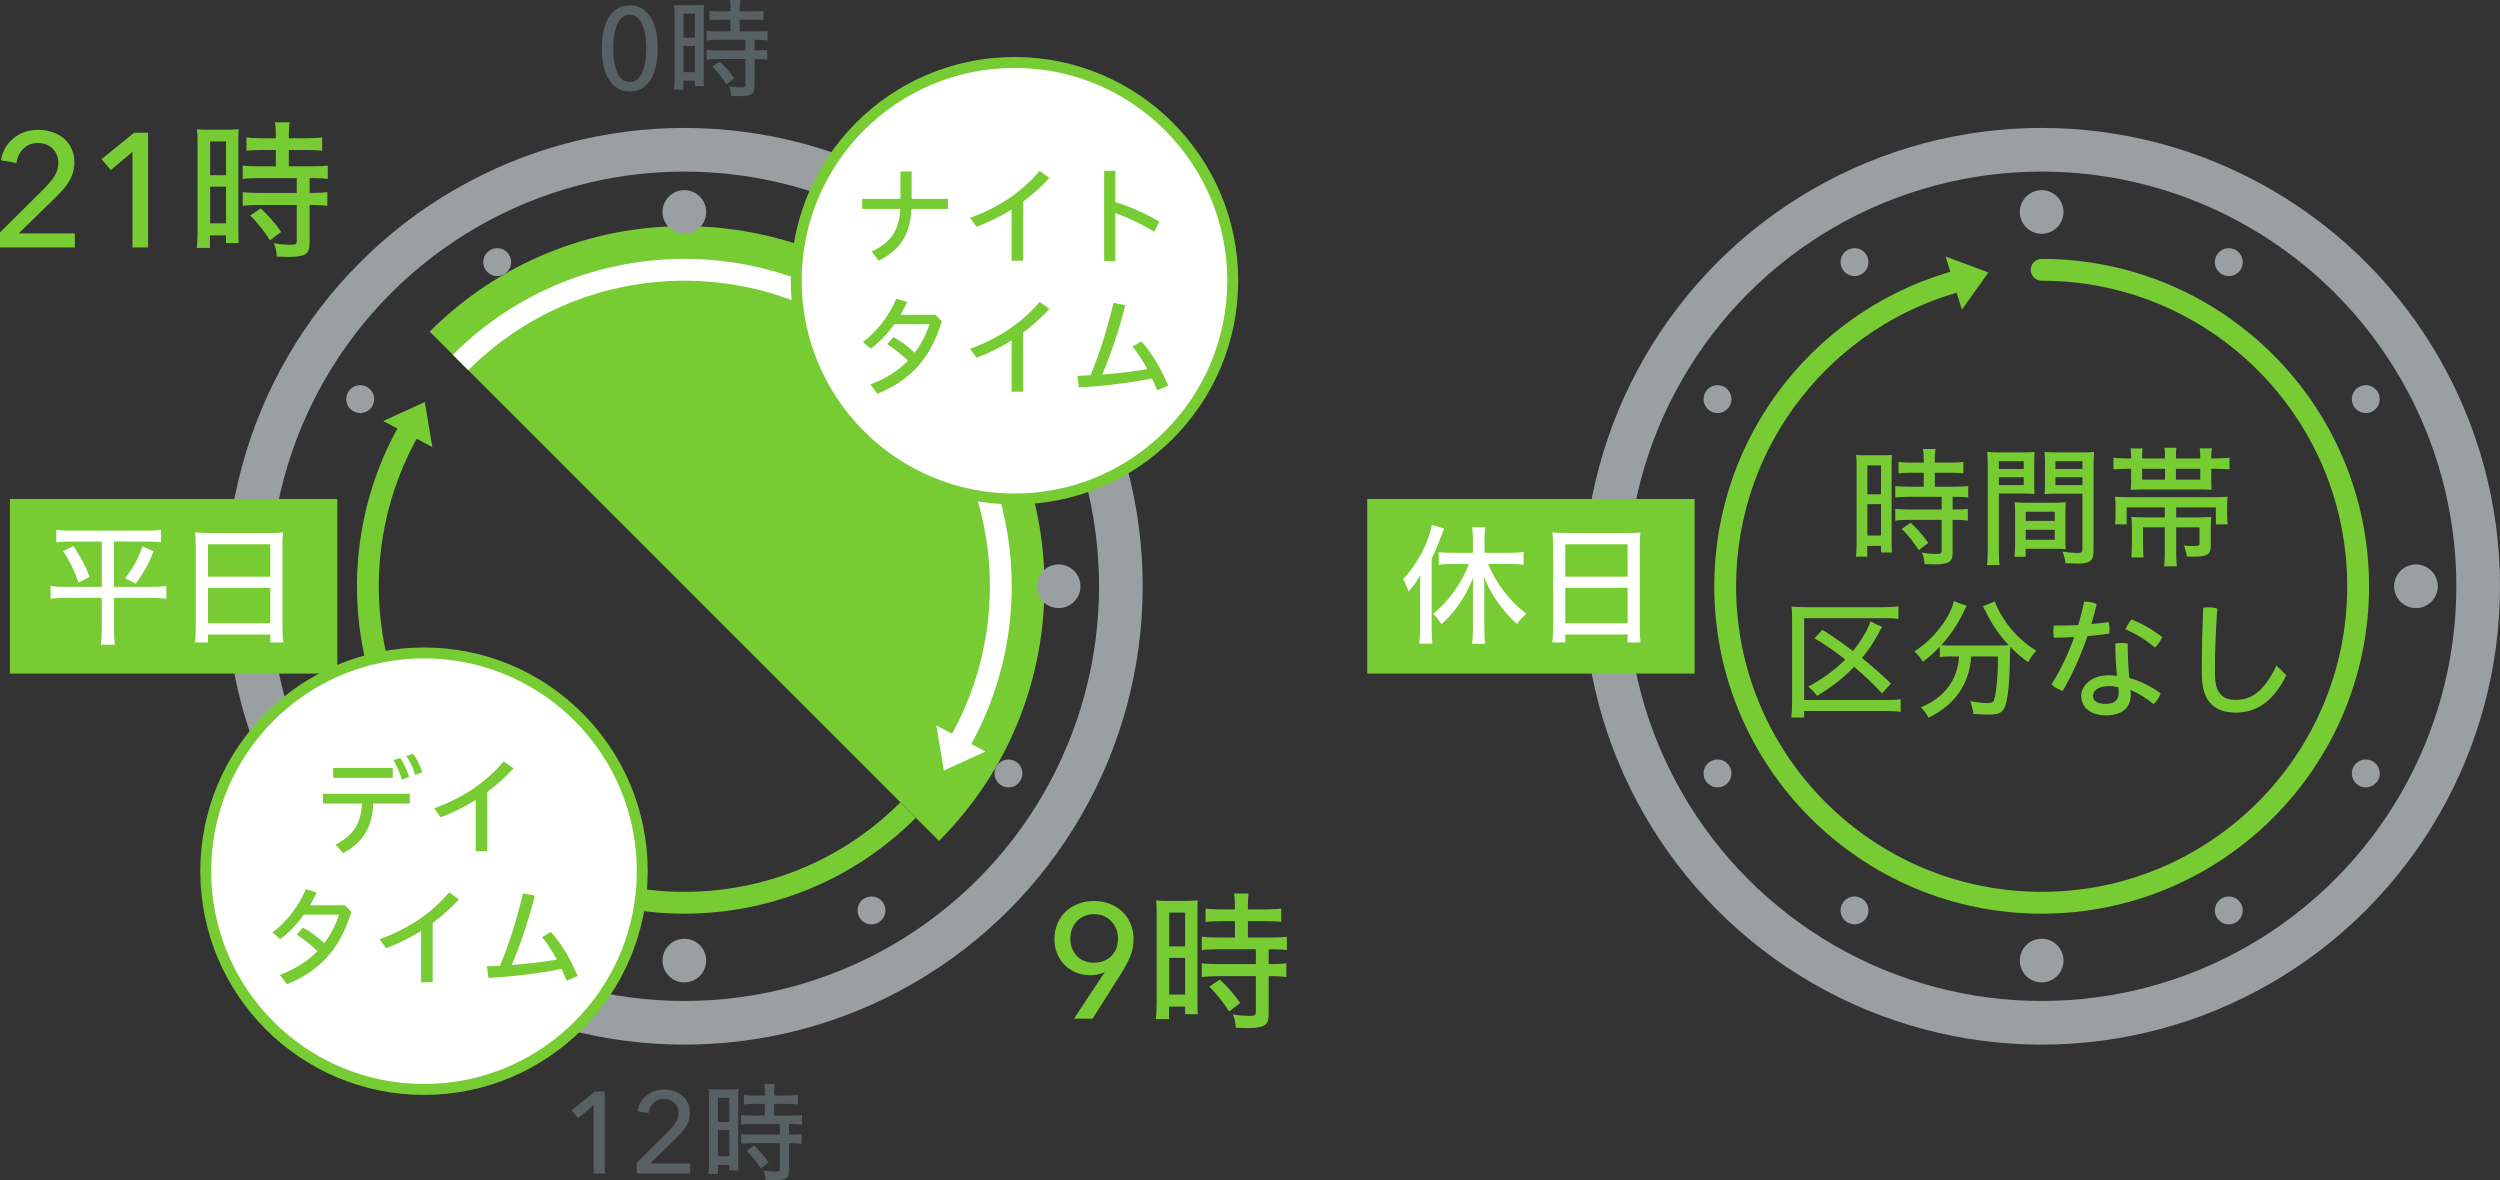 <?xml version="1.0" encoding="UTF-8"?><svg id="b" xmlns="http://www.w3.org/2000/svg" width="229.086" height="108.155" viewBox="0 0 229.086 108.155"><rect x="0" y="0" width="229.086" height="108.155" fill="#333333" stroke="none"/><g id="c"><polygon points="182.207 24.969 179.774 28.375 178.286 23.506 182.207 24.969" fill="#78cc33"/><circle cx="187.086" cy="53.723" r="40" fill="none" stroke="#9aa0a1" stroke-miterlimit="10" stroke-width="4"/><circle cx="187.086" cy="19.425" r="2" fill="#9aa0a1"/><circle cx="169.937" cy="24.02" r="1.28" fill="#9aa0a1"/><circle cx="157.383" cy="36.574" r="1.28" fill="#9aa0a1"/><circle cx="152.788" cy="53.723" r="2" fill="#9aa0a1"/><circle cx="157.383" cy="70.872" r="1.28" fill="#9aa0a1"/><circle cx="169.937" cy="83.426" r="1.28" fill="#9aa0a1"/><circle cx="187.086" cy="88.021" r="2" fill="#9aa0a1"/><circle cx="204.235" cy="83.426" r="1.28" fill="#9aa0a1"/><circle cx="216.789" cy="70.872" r="1.28" fill="#9aa0a1"/><circle cx="221.384" cy="53.723" r="2" fill="#9aa0a1"/><circle cx="216.789" cy="36.574" r="1.28" fill="#9aa0a1"/><circle cx="204.235" cy="24.02" r="1.28" fill="#9aa0a1"/><path d="M187.086,24.723c16.016,0,29,12.984,29,29s-12.984,29-29,29-29-12.984-29-29c0-13.514,9.243-24.868,21.752-28.087" fill="none" stroke="#78cc33" stroke-linecap="round" stroke-miterlimit="10" stroke-width="2"/><path d="M170.133,42.849c0-.552-.012-.9-.048-1.164.156.023.216.023.348.023.024.013.156.013.276.013h1.632c.528,0,.792-.013,1.021-.036-.024.252-.024.468-.024,1.151v6.612c0,.792,0,.888.024,1.176h-.996v-.6h-1.261v.984h-1.044c.049-.301.072-.78.072-1.345v-6.815ZM171.117,45.297h1.248v-2.652h-1.248v2.652ZM171.117,49.076h1.248v-2.88h-1.248v2.88ZM175.173,43.316c-.708.012-.96.024-1.2.06v-1.056c.252.048.637.072,1.176.072h1.129v-.336c0-.349-.024-.672-.072-.912h1.151c-.035.216-.06.552-.06.899v.349h1.44c.527,0,.911-.024,1.176-.072v1.056c-.252-.035-.708-.06-1.164-.06h-1.452v1.284h1.812c.552,0,.995-.024,1.247-.061v1.057c-.264-.048-.672-.072-1.151-.072h-.276v1.164h.24c.504,0,.912-.024,1.152-.061v1.08c-.288-.048-.637-.071-1.152-.071h-.24v2.916c0,.636-.12.876-.492,1.02-.264.096-.624.145-1.115.145,0,0-.324-.013-.973-.024-.012-.384-.107-.792-.239-1.056.371.071.899.12,1.296.12.443,0,.516-.049.516-.324v-2.796h-3.024c-.455,0-.911.023-1.224.071v-1.08c.264.036.672.061,1.236.061h3.012v-1.164h-3.012c-.504,0-.973.024-1.236.072v-1.057c.24.036.696.061,1.248.061h1.356v-1.284h-1.104ZM175.821,50.408c-.408-.66-1.068-1.487-1.561-1.943l.828-.564c.516.468,1.176,1.212,1.608,1.848l-.876.66Z" fill="#78cc33"/><path d="M183.165,50.385c0,.672.023,1.128.072,1.392h-1.164c.048-.312.071-.708.071-1.404v-7.644c0-.624-.012-1.008-.048-1.32.312.036.648.048,1.212.048h1.933c.6,0,.876-.012,1.2-.048-.024.324-.036.648-.036,1.116v1.668c0,.528.012.852.023,1.068-.312-.024-.611-.036-1.116-.036h-2.147v5.16ZM183.165,42.98h2.28v-.72h-2.28v.72ZM183.165,44.456h2.28v-.72h-2.28v.72ZM189.261,49.269c0,.479.012.815.036,1.056-.264-.023-.636-.036-1.164-.036h-2.508v.732h-1.032c.036-.288.061-.66.061-1.152v-2.771c0-.396-.013-.853-.036-1.08.228.036.647.048,1.116.048h2.436c.492,0,.888-.012,1.128-.048-.024.264-.036.6-.036,1.08v2.172ZM185.625,47.732h2.664v-.84h-2.664v.84ZM185.625,49.46h2.664v-.911h-2.664v.911ZM191.841,50.456c0,.937-.312,1.188-1.464,1.188-.24,0-.9-.024-1.104-.036-.06-.42-.132-.72-.275-1.056.588.084,1.032.12,1.332.12.396,0,.492-.061.492-.324v-5.112h-2.341c-.504,0-.804.012-1.128.036.024-.276.036-.636.036-1.08v-1.668c0-.384-.012-.84-.036-1.116.312.036.612.048,1.2.048h2.112c.588,0,.912-.012,1.224-.048-.036.433-.048.756-.048,1.309v7.739ZM188.349,42.98h2.473v-.72h-2.473v.72ZM188.349,44.456h2.473v-.72h-2.473v.72Z" fill="#78cc33"/><path d="M201.621,42.009c0-.516-.013-.72-.049-.924h1.116c-.048.265-.06.48-.06.924h.276c.636,0,1.08-.023,1.392-.071v1.078c-.348-.036-.744-.06-1.38-.06h-.288v1.129c0,.312.012.587.036.803-.264-.024-.432-.036-1.057-.036h-5.34c-.084,0-.239,0-.456.012-.071,0-.155,0-.252.013-.155,0-.168,0-.312.012.023-.252.036-.455.036-.851v-1.081h-.24c-.636,0-1.044.023-1.38.06v-1.078c.312.048.744.071,1.392.071h.229c0-.443-.013-.695-.061-.924h1.116c-.036.168-.048.408-.048.924h2.1c0-.443-.012-.768-.06-.983h1.116c-.048.228-.061.443-.061.983h2.232ZM194.877,46.496v1.548h-1.068c.036-.228.048-.515.048-.875v-.709c0-.396-.012-.719-.048-.947.276.036.769.049,1.296.049h7.681c.552,0,1.08-.013,1.344-.049-.036.216-.048.624-.048,1.007v.709c0,.324.023.66.048.827h-1.08v-1.56h-3.636v.913h2.1c.528,0,.816-.012,1.116-.048-.036.275-.048.623-.048,1.042v1.646c0,.756-.336.96-1.572.96-.096,0-.156,0-.624-.013-.036-.288-.084-.504-.252-1.008.372.036.624.048.96.048.18,0,.252-.012.336-.036.108-.035.12-.071.12-.216v-1.465h-2.136v2.293c0,.576.023,1.044.072,1.284h-1.188c.048-.288.072-.684.072-1.284v-2.293h-1.992v1.501c0,.72.012.948.048,1.26h-1.128c.036-.275.06-.647.06-1.26v-1.393c0-.372-.023-.803-.048-1.066.312.036.624.048,1.164.048h1.897v-.913h-3.492ZM198.393,42.956h-2.1v.997h2.1v-.997ZM201.621,43.953v-.997h-2.232v.997h2.232Z" fill="#78cc33"/><path d="M174.165,65.236c-.312-.06-.624-.084-1.236-.084h-7.607v.6h-1.177c.049-.407.072-.779.072-1.331v-7.608c0-.504-.012-.937-.048-1.236.3.036.792.061,1.26.061h7.188c.647,0,1.031-.024,1.344-.084v1.164c-.372-.061-.684-.072-1.332-.072h-7.308v7.5h7.596c.647,0,.972-.024,1.248-.072v1.164ZM172.461,63.532c-.984-1.032-1.644-1.656-2.568-2.436-.936,1.008-2.016,1.848-3.384,2.664-.204-.265-.54-.612-.804-.84,1.26-.673,2.46-1.549,3.384-2.484-.816-.66-1.776-1.32-2.82-1.956l.732-.768c1.248.804,1.812,1.212,2.796,1.943.732-.899,1.392-2.016,1.596-2.712l1.08.516c-.071.097-.132.192-.155.229-.024.048-.097.18-.192.372-.48.864-.96,1.596-1.512,2.231.947.769,1.728,1.452,2.664,2.341l-.816.899Z" fill="#78cc33"/><path d="M178.833,60.148c-.444,0-.804.024-1.08.06v-.947c-.528.552-.972.947-1.56,1.38-.12-.252-.456-.672-.769-.948,1.729-1.104,3.288-3.084,3.612-4.608l1.188.433c-.084.132-.204.348-.312.6-.517,1.08-1.164,2.052-2.028,3,.264.024.648.036.96.036h4.141c.527,0,.792-.012,1.079-.036-.827-.876-1.584-1.968-2.1-3.084-.06-.107-.192-.359-.264-.479l1.104-.444c.084.288.192.54.456,1.02.792,1.44,1.933,2.629,3.336,3.505-.24.228-.504.588-.756,1.044-.624-.469-1.116-.876-1.632-1.404q-.012.204-.024.72c-.023,2.58-.204,4.284-.516,4.884-.228.456-.6.601-1.476.601-.288,0-.66-.024-1.356-.061-.048-.384-.132-.731-.288-1.164.612.108,1.152.169,1.524.169.432,0,.563-.061.647-.301.204-.552.36-2.111.36-3.636v-.336h-2.448c-.168,2.532-1.488,4.44-3.912,5.616-.168-.336-.372-.612-.708-.948,2.172-.9,3.384-2.52,3.504-4.668h-.684Z" fill="#78cc33"/><path d="M190.977,55.133h.084c.36,0,.732.071,1.068.216-.144.611-.3,1.224-.492,1.836.54-.048,1.068-.108,1.597-.18.048.203.071.432.071.672,0,.132-.012.264-.023.384-.637.096-1.309.168-1.992.228-.636,1.836-1.428,3.576-2.269,5.017-.372-.108-.768-.324-1.031-.588.779-1.236,1.512-2.736,2.088-4.345-.636.036-1.26.061-1.872.061-.036-.181-.048-.384-.048-.576,0-.18.012-.36.036-.54h.552c.552,0,1.116-.012,1.691-.036.217-.708.396-1.428.54-2.147ZM197.985,63.521c-.097.348-.337.744-.648.996-.672-.552-1.452-1.032-2.112-1.296.013.168.024.312.024.432,0,1.284-.876,1.896-2.28,1.896-1.332,0-2.256-.673-2.256-1.776,0-.924.9-1.896,2.532-1.896.252,0,.492.024.744.049-.084-.828-.145-1.776-.156-2.952.192-.036.384-.061.576-.061.191,0,.384.024.563.061,0,1.224.048,2.22.156,3.155.96.265,1.92.721,2.856,1.393ZM193.269,62.872c-1.067,0-1.476.456-1.476.9,0,.456.384.732,1.164.732s1.188-.36,1.188-1.032c0-.145-.012-.312-.035-.504-.217-.048-.54-.097-.841-.097ZM198.129,58.372c-.12.312-.372.696-.66.973-.792-.685-1.848-1.332-2.7-1.668.133-.324.324-.648.54-.912.925.348,1.956.936,2.82,1.607Z" fill="#78cc33"/><path d="M201.765,61.013c0-1.536.036-3.252.12-5.316.168-.036.336-.048.504-.048.265,0,.54.036.792.12-.144,2.1-.216,3.876-.216,5.292v.684c0,1.729.66,2.389,1.908,2.389,1.404,0,2.58-.721,3.731-3.156l.9.899c-1.236,2.521-2.844,3.421-4.632,3.421-1.872,0-3.108-.925-3.108-3.528v-.756Z" fill="#78cc33"/><rect x="125.286" y="45.723" width="30" height="16" fill="#78cc33"/><path d="M130.124,54.064c0-.54.013-.9.036-1.368-.348.6-.624.984-1.092,1.5-.145-.444-.301-.792-.504-1.128,1.271-1.296,2.34-3.312,2.64-4.968l1.128.336-.096.252c-.072.168-.133.336-.145.372l-.203.527c-.205.553-.408,1.032-.697,1.608v6.42c0,.54.025,1.02.061,1.368h-1.199c.047-.433.071-.78.071-1.393v-3.527ZM133.076,51.676c-.359,0-.936.024-1.236.072v-1.151c.301.035.793.06,1.236.06h1.896v-1.188c0-.407-.024-.827-.072-1.151h1.199c-.047.324-.071.708-.071,1.151v1.188h2.315c.408,0,.984-.024,1.272-.072v1.164c-.252-.036-.78-.072-1.248-.072h-2.004c.731,1.788,1.956,3.385,3.491,4.549-.371.359-.6.611-.84.947-1.295-1.128-2.508-2.855-3.035-4.344.023.336.035.804.035,1.368v3.528c0,.516.037.947.084,1.271h-1.211c.047-.312.084-.864.084-1.271v-3.54c0-.42.012-.841.023-1.272-.648,1.692-1.656,3.18-2.916,4.284-.204-.348-.516-.744-.756-.948,1.367-1.067,2.676-2.892,3.275-4.572h-1.523Z" fill="#fff"/><path d="M142.316,49.996c0-.456-.024-.864-.061-1.212.348.036.756.06,1.284.06h5.532c.54,0,.912-.012,1.248-.06-.049.408-.061.756-.061,1.152v7.571c0,.564.024,1.032.072,1.368h-1.188v-.731h-5.713v.731h-1.188c.048-.336.072-.792.072-1.355v-7.524ZM143.432,52.84h5.713v-2.964h-5.713v2.964ZM143.432,57.112h5.713v-3.252h-5.713v3.252Z" fill="#fff"/><path d="M39.375,30.388c12.887-12.887,33.782-12.887,46.669,0s12.887,33.782,0,46.669L39.375,30.388Z" fill="#78cc33"/><circle cx="62.71" cy="53.723" r="40" fill="none" stroke="#9aa0a1" stroke-miterlimit="10" stroke-width="4"/><circle cx="62.71" cy="19.425" r="2" fill="#9aa0a1"/><circle cx="45.561" cy="24.02" r="1.28" fill="#9aa0a1"/><circle cx="33.007" cy="36.574" r="1.28" fill="#9aa0a1"/><circle cx="28.412" cy="53.723" r="2" fill="#9aa0a1"/><circle cx="33.007" cy="70.872" r="1.28" fill="#9aa0a1"/><circle cx="45.561" cy="83.426" r="1.28" fill="#9aa0a1"/><circle cx="62.71" cy="88.021" r="2" fill="#9aa0a1"/><circle cx="79.858" cy="83.426" r="1.28" fill="#9aa0a1"/><circle cx="92.412" cy="70.872" r="1.28" fill="#9aa0a1"/><circle cx="97.007" cy="53.723" r="2" fill="#9aa0a1"/><circle cx="92.412" cy="36.574" r="1.28" fill="#9aa0a1"/><circle cx="79.858" cy="24.02" r="1.28" fill="#9aa0a1"/><rect x=".909" y="45.723" width="30" height="16" fill="#78cc33"/><path d="M6.516,49.624c-.563,0-1.008.024-1.355.072v-1.14c.336.048.779.071,1.38.071h6.828c.6,0,1.044-.023,1.38-.071v1.14c-.324-.048-.828-.072-1.356-.072h-2.952v4.152h3.456c.576,0,1.044-.024,1.345-.084v1.176c-.288-.048-.769-.084-1.404-.084h-3.396v2.88c0,.42.036,1.032.084,1.416h-1.283c.048-.384.084-.876.084-1.416v-2.88h-3.276c-.564,0-1.08.036-1.416.084v-1.176c.336.06.732.084,1.392.084h3.301v-4.152h-2.809ZM6.731,50.044c.612.9,1.104,1.824,1.488,2.82l-1.02.516c-.385-1.092-.853-2.052-1.416-2.88l.947-.456ZM14.076,50.524c-.433,1.104-.96,2.052-1.645,2.952l-.972-.492c.708-.864,1.212-1.788,1.607-2.928l1.009.468Z" fill="#fff"/><path d="M17.939,49.996c0-.456-.023-.864-.06-1.212.348.036.756.06,1.284.06h5.532c.54,0,.911-.012,1.248-.06-.049.408-.061.756-.061,1.152v7.571c0,.564.024,1.032.072,1.368h-1.188v-.731h-5.712v.731h-1.188c.048-.336.071-.792.071-1.355v-7.524ZM19.056,52.84h5.712v-2.964h-5.712v2.964ZM19.056,57.112h5.712v-3.252h-5.712v3.252Z" fill="#fff"/><polygon points="86.491 70.605 85.804 66.476 90.299 68.867 86.491 70.605" fill="#fff"/><path d="M42.204,33.217c11.325-11.325,29.687-11.325,41.012,0,9.556,9.556,11.049,24.121,4.479,35.242" fill="none" stroke="#fff" stroke-miterlimit="10" stroke-width="2"/><polygon points="38.928 36.841 39.616 40.969 35.12 38.579 38.928 36.841" fill="#78cc33"/><path d="M83.216,74.229c-11.325,11.325-29.687,11.325-41.012,0-9.556-9.556-11.049-24.121-4.479-35.242" fill="none" stroke="#78cc33" stroke-miterlimit="10" stroke-width="2"/><path d="M57.714.489c.446,0,.83.104,1.152.308.322.205.588.486.797.844.209.356.363.775.462,1.257.099.48.148.993.148,1.537,0,.552-.05,1.066-.148,1.543-.099.478-.253.895-.462,1.252-.209.356-.475.638-.797.843s-.706.308-1.152.308-.832-.103-1.157-.308c-.326-.205-.594-.486-.803-.843-.208-.357-.362-.774-.462-1.252-.099-.477-.148-.991-.148-1.543,0-.544.05-1.057.148-1.537.1-.481.254-.9.462-1.257.209-.357.477-.639.803-.844.325-.204.711-.308,1.157-.308ZM57.714,1.35c-.312,0-.566.101-.766.303-.198.201-.353.455-.462.763-.11.308-.187.642-.229,1.002-.043.36-.064.7-.064,1.018s.021.658.064,1.019c.042.36.118.692.229.996.109.305.264.557.462.758.199.202.454.303.766.303.305,0,.555-.101.75-.303.194-.201.349-.453.462-.758.113-.304.191-.636.234-.996.042-.36.063-.7.063-1.019s-.021-.657-.063-1.018c-.043-.36-.121-.694-.234-1.002s-.268-.562-.462-.763c-.195-.202-.445-.303-.75-.303Z" fill="#576063"/><path d="M61.816,1.42c0-.46-.01-.75-.04-.971.13.021.18.021.29.021.02.01.13.01.229.01h1.36c.44,0,.66-.01.85-.03-.02.211-.02.391-.02.961v5.51c0,.66,0,.74.02.979h-.83v-.5h-1.05v.82h-.87c.04-.25.061-.65.061-1.12V1.42ZM62.636,3.46h1.04V1.25h-1.04v2.21ZM62.636,6.609h1.04v-2.399h-1.04v2.399ZM66.017,1.81c-.591.01-.801.021-1,.05v-.88c.21.04.529.061.979.061h.94v-.28c0-.29-.021-.561-.061-.76h.96c-.029.18-.05.46-.05.75v.29h1.2c.439,0,.76-.021.979-.061v.88c-.21-.029-.59-.05-.97-.05h-1.21v1.07h1.51c.46,0,.83-.021,1.04-.05v.88c-.22-.04-.56-.061-.96-.061h-.229v.971h.2c.42,0,.76-.021.96-.051v.9c-.24-.04-.53-.06-.96-.06h-.2v2.43c0,.53-.101.729-.41.85-.22.08-.521.12-.93.12,0,0-.271-.01-.811-.02-.01-.32-.09-.66-.2-.88.311.06.75.1,1.08.1.37,0,.431-.04.431-.271v-2.329h-2.521c-.38,0-.76.02-1.02.06v-.9c.22.03.56.051,1.029.051h2.511v-.971h-2.511c-.42,0-.81.021-1.029.061v-.88c.199.029.58.05,1.04.05h1.13v-1.07h-.92ZM66.557,7.72c-.341-.55-.891-1.24-1.301-1.62l.69-.47c.43.39.979,1.01,1.34,1.54l-.729.55Z" fill="#576063"/><path d="M55.417,107.535h-1.02v-6.259l-1.422,1.188-.604-.711,2.132-1.729h.914v7.51Z" fill="#576063"/><path d="M63.25,107.535h-4.899v-.986l2.992-2.97c.226-.233.42-.477.583-.731s.244-.541.244-.859c0-.197-.035-.376-.106-.535-.07-.159-.166-.295-.286-.408s-.262-.199-.425-.26c-.162-.061-.336-.09-.52-.09-.382,0-.697.122-.944.365-.247.244-.403.558-.467.939l-1.008-.17c.042-.283.133-.546.271-.79s.312-.456.525-.637c.212-.181.458-.32.737-.42.279-.099.578-.148.896-.148.312,0,.609.046.896.138.286.092.539.227.759.403.219.177.394.399.524.669.131.269.196.576.196.923,0,.24-.031.463-.096.668-.063.205-.149.4-.26.584-.109.184-.238.359-.387.525s-.305.33-.467.493l-2.44,2.377h3.68v.92Z" fill="#576063"/><path d="M64.973,100.765c0-.46-.01-.75-.04-.97.13.02.18.02.29.02.02.011.13.011.23.011h1.36c.44,0,.66-.011.85-.03-.02.21-.02.39-.02.96v5.51c0,.66,0,.74.02.98h-.83v-.5h-1.05v.819h-.87c.04-.25.061-.649.061-1.119v-5.681ZM65.792,102.805h1.04v-2.21h-1.04v2.21ZM65.792,105.955h1.04v-2.4h-1.04v2.4ZM69.173,101.155c-.591.01-.801.02-1,.05v-.88c.21.04.529.06.979.06h.94v-.28c0-.29-.021-.56-.061-.76h.96c-.029.181-.05.46-.05.75v.29h1.2c.439,0,.76-.02.979-.06v.88c-.21-.03-.59-.05-.97-.05h-1.21v1.069h1.51c.46,0,.83-.02,1.04-.05v.88c-.22-.04-.56-.06-.96-.06h-.229v.97h.2c.42,0,.76-.02.96-.05v.899c-.24-.039-.53-.06-.96-.06h-.2v2.43c0,.53-.101.73-.41.851-.22.08-.521.12-.93.12,0,0-.271-.011-.811-.021-.01-.32-.09-.66-.2-.88.311.06.75.1,1.08.1.37,0,.431-.04.431-.27v-2.33h-2.521c-.38,0-.76.021-1.02.06v-.899c.22.03.56.05,1.029.05h2.511v-.97h-2.511c-.42,0-.81.02-1.029.06v-.88c.199.03.58.05,1.04.05h1.13v-1.069h-.92ZM69.713,107.064c-.341-.55-.891-1.239-1.301-1.619l.69-.471c.43.391.979,1.011,1.34,1.54l-.729.55Z" fill="#576063"/><path d="M6.859,22.678H0v-1.381l4.188-4.157c.317-.326.59-.668.817-1.024s.342-.757.342-1.202c0-.277-.05-.527-.148-.75-.1-.223-.233-.413-.401-.571-.169-.158-.366-.28-.594-.364-.229-.084-.471-.126-.729-.126-.534,0-.976.171-1.322.513-.346.342-.563.779-.653,1.314l-1.411-.237c.06-.396.186-.766.379-1.107s.438-.639.735-.892c.297-.252.642-.448,1.032-.587.392-.139.81-.208,1.256-.208.436,0,.854.064,1.255.193.4.129.755.316,1.062.564s.552.56.735.936c.183.377.274.808.274,1.292,0,.337-.045.649-.134.937s-.21.56-.363.816c-.154.258-.335.503-.543.735-.208.233-.426.463-.653.691l-3.416,3.327h5.151v1.288Z" fill="#78cc33"/><path d="M13.568,22.678h-1.428v-8.762l-1.99,1.663-.847-.995,2.984-2.421h1.28v10.515Z" fill="#78cc33"/><path d="M18.107,13.199c0-.644-.014-1.05-.056-1.357.182.027.252.027.405.027.028.015.183.015.322.015h1.904c.616,0,.924-.015,1.189-.042-.027.294-.027.546-.027,1.344v7.714c0,.924,0,1.036.027,1.372h-1.162v-.7h-1.47v1.148h-1.218c.056-.351.084-.91.084-1.568v-7.952ZM19.255,16.056h1.456v-3.094h-1.456v3.094ZM19.255,20.466h1.456v-3.36h-1.456v3.36ZM23.987,13.745c-.826.015-1.12.028-1.4.07v-1.232c.294.057.742.085,1.372.085h1.316v-.393c0-.406-.028-.784-.084-1.063h1.344c-.042.252-.069.644-.069,1.05v.406h1.68c.616,0,1.063-.028,1.372-.085v1.232c-.294-.042-.826-.07-1.358-.07h-1.693v1.498h2.113c.645,0,1.162-.027,1.456-.069v1.231c-.308-.056-.784-.084-1.344-.084h-.322v1.358h.28c.588,0,1.063-.028,1.344-.07v1.26c-.336-.056-.742-.084-1.344-.084h-.28v3.402c0,.742-.14,1.022-.574,1.19-.308.111-.728.168-1.302.168,0,0-.378-.015-1.134-.028-.014-.448-.126-.924-.28-1.232.435.084,1.05.141,1.513.141.518,0,.602-.057.602-.378v-3.263h-3.528c-.531,0-1.063.028-1.428.084v-1.26c.308.042.784.07,1.442.07h3.514v-1.358h-3.514c-.588,0-1.135.028-1.442.084v-1.231c.28.042.812.069,1.456.069h1.582v-1.498h-1.288ZM24.743,22.02c-.476-.771-1.246-1.736-1.819-2.268l.966-.658c.602.546,1.372,1.414,1.876,2.155l-1.022.771Z" fill="#78cc33"/><path d="M101.235,89.088l-.015-.016c-.148.093-.352.165-.608.217-.118.021-.239.039-.363.055-.123.015-.239.022-.349.022-.464,0-.895-.081-1.29-.245-.396-.163-.741-.391-1.038-.683-.297-.293-.529-.642-.697-1.048s-.252-.847-.252-1.322c0-.524.092-1.003.274-1.434s.438-.8.764-1.106c.326-.308.712-.545,1.157-.713.444-.169.924-.253,1.438-.253s.993.087,1.438.26c.444.173.828.413,1.149.72s.573.673.756,1.098c.184.426.274.886.274,1.38,0,.574-.094,1.094-.281,1.559-.188.465-.431.939-.727,1.425l-2.744,4.34h-1.705l2.817-4.255ZM102.447,86.008c0-.307-.052-.597-.156-.868-.104-.272-.253-.51-.445-.713-.193-.202-.424-.363-.691-.482-.268-.118-.564-.178-.891-.178s-.625.057-.892.171c-.268.113-.498.27-.691.467-.193.198-.342.436-.445.713-.104.276-.156.579-.156.905,0,.316.052.608.156.875.104.268.25.5.438.698.188.197.417.351.684.46.268.108.565.163.892.163s.627-.055.899-.163c.272-.109.505-.263.698-.46.192-.198.342-.431.445-.698.104-.267.156-.563.156-.89Z" fill="#78cc33"/><path d="M105.992,83.864c0-.644-.014-1.05-.056-1.357.182.027.252.027.405.027.028.015.183.015.322.015h1.904c.616,0,.924-.015,1.189-.042-.027.294-.027.546-.027,1.344v7.714c0,.924,0,1.036.027,1.372h-1.162v-.7h-1.47v1.148h-1.218c.056-.351.084-.91.084-1.568v-7.952ZM107.14,86.721h1.456v-3.094h-1.456v3.094ZM107.14,91.131h1.456v-3.36h-1.456v3.36ZM111.872,84.41c-.826.015-1.12.028-1.4.07v-1.232c.294.057.742.085,1.372.085h1.316v-.393c0-.406-.028-.784-.084-1.063h1.344c-.042.252-.069.644-.069,1.05v.406h1.68c.616,0,1.063-.028,1.372-.085v1.232c-.294-.042-.826-.07-1.358-.07h-1.693v1.498h2.113c.645,0,1.162-.027,1.456-.069v1.231c-.308-.056-.784-.084-1.344-.084h-.322v1.358h.28c.588,0,1.063-.028,1.344-.07v1.26c-.336-.056-.742-.084-1.344-.084h-.28v3.402c0,.742-.14,1.022-.574,1.19-.308.111-.728.168-1.302.168,0,0-.378-.015-1.134-.028-.014-.448-.126-.924-.28-1.232.435.084,1.05.141,1.513.141.518,0,.602-.057.602-.378v-3.263h-3.528c-.531,0-1.063.028-1.428.084v-1.26c.308.042.784.07,1.442.07h3.514v-1.358h-3.514c-.588,0-1.135.028-1.442.084v-1.231c.28.042.812.069,1.456.069h1.582v-1.498h-1.288ZM112.628,92.685c-.476-.771-1.246-1.736-1.819-2.268l.966-.658c.602.546,1.372,1.414,1.876,2.155l-1.022.771Z" fill="#78cc33"/><circle cx="92.961" cy="25.724" r="20" fill="#fff" stroke="#78cc33" stroke-miterlimit="10"/><path d="M82.508,15.715h1.029v2.51h3.33v.92h-3.35c-.09,2.28-1,3.78-3,4.74l-.65-.84c1.76-.8,2.53-1.95,2.63-3.9h-3.489v-.92h3.5v-2.51Z" fill="#78cc33"/><path d="M93.758,23.895h-1.061v-4.7c-1,.63-2.07,1.16-3.21,1.591l-.6-.82c2.54-.94,4.62-2.25,6.38-4.3l.899.64c-.75.81-1.56,1.53-2.409,2.17v5.42Z" fill="#78cc33"/><path d="M102.207,18.524c1.261.38,2.721,1.011,4.03,1.78l-.46.93c-1.16-.699-2.46-1.31-3.57-1.71v4.41h-1.029v-8.28h1.029v2.87Z" fill="#78cc33"/><path d="M79.758,35.225c1.399-.53,2.54-1.25,3.439-2.17-.609-.6-1.28-1.12-1.899-1.51l.56-.65c.62.311,1.34.83,1.96,1.43.58-.76,1.03-1.63,1.36-2.619h-3.23c-.649.909-1.399,1.689-2.16,2.239l-.72-.6c1.29-.95,2.44-2.46,3.07-3.98l.989.311c-.18.399-.39.79-.609,1.17h3.2l.58.6c-1.07,3.551-2.971,5.431-5.9,6.641l-.64-.86Z" fill="#78cc33"/><path d="M93.758,35.895h-1.061v-4.7c-1,.63-2.07,1.16-3.21,1.591l-.6-.82c2.54-.94,4.62-2.25,6.38-4.3l.899.64c-.75.81-1.56,1.53-2.409,2.17v5.42Z" fill="#78cc33"/><path d="M106.027,35.774c-.14-.38-.3-.75-.46-1.1-2.12.43-4.38.7-6.7.83l-.14-1.061c.399-.02.81-.029,1.2-.06.87-2.08,1.54-4.271,2.109-6.63l1.08.21c-.55,2.229-1.319,4.47-2.109,6.359,1.39-.119,2.77-.25,4.13-.5-.42-.779-.891-1.489-1.351-2.06l.79-.479c.96,1.05,1.78,2.409,2.471,4.05l-1.021.439Z" fill="#78cc33"/><circle cx="38.853" cy="79.832" r="20" fill="#fff" stroke="#78cc33" stroke-miterlimit="10"/><path d="M29.6,72.732h7.95v.899h-3.35c-.061,2.15-.97,3.63-2.78,4.55l-.66-.8c1.58-.79,2.351-1.939,2.4-3.75h-3.561v-.899ZM30.53,70.372h5.46v.91h-5.46v-.91ZM36.68,69.452c.311.45.62,1.14.811,1.74l-.67.25c-.19-.66-.46-1.271-.771-1.78l.63-.21ZM37.85,69.062c.33.439.641,1.09.86,1.71l-.67.239c-.17-.63-.47-1.26-.8-1.729l.609-.22Z" fill="#78cc33"/><path d="M44.65,78.002h-1.061v-4.7c-1,.63-2.07,1.16-3.21,1.591l-.6-.82c2.54-.94,4.62-2.25,6.38-4.3l.899.64c-.75.81-1.56,1.53-2.409,2.17v5.42Z" fill="#78cc33"/><path d="M25.65,89.332c1.399-.53,2.54-1.25,3.439-2.17-.609-.6-1.28-1.12-1.899-1.51l.56-.65c.62.311,1.34.83,1.96,1.43.58-.76,1.03-1.63,1.36-2.619h-3.23c-.649.909-1.399,1.689-2.16,2.239l-.72-.6c1.29-.95,2.44-2.46,3.07-3.98l.989.311c-.18.399-.39.79-.609,1.17h3.2l.58.6c-1.07,3.551-2.971,5.431-5.9,6.641l-.64-.86Z" fill="#78cc33"/><path d="M39.65,90.002h-1.061v-4.7c-1,.63-2.07,1.16-3.21,1.591l-.6-.82c2.54-.94,4.62-2.25,6.38-4.3l.899.64c-.75.81-1.56,1.53-2.409,2.17v5.42Z" fill="#78cc33"/><path d="M51.92,89.882c-.14-.38-.3-.75-.46-1.1-2.12.43-4.38.7-6.7.83l-.14-1.061c.399-.02.81-.029,1.2-.06.87-2.08,1.54-4.271,2.109-6.63l1.08.21c-.55,2.229-1.319,4.47-2.109,6.359,1.39-.119,2.77-.25,4.13-.5-.42-.779-.891-1.489-1.351-2.06l.79-.479c.96,1.05,1.78,2.409,2.471,4.05l-1.021.439Z" fill="#78cc33"/></g></svg>